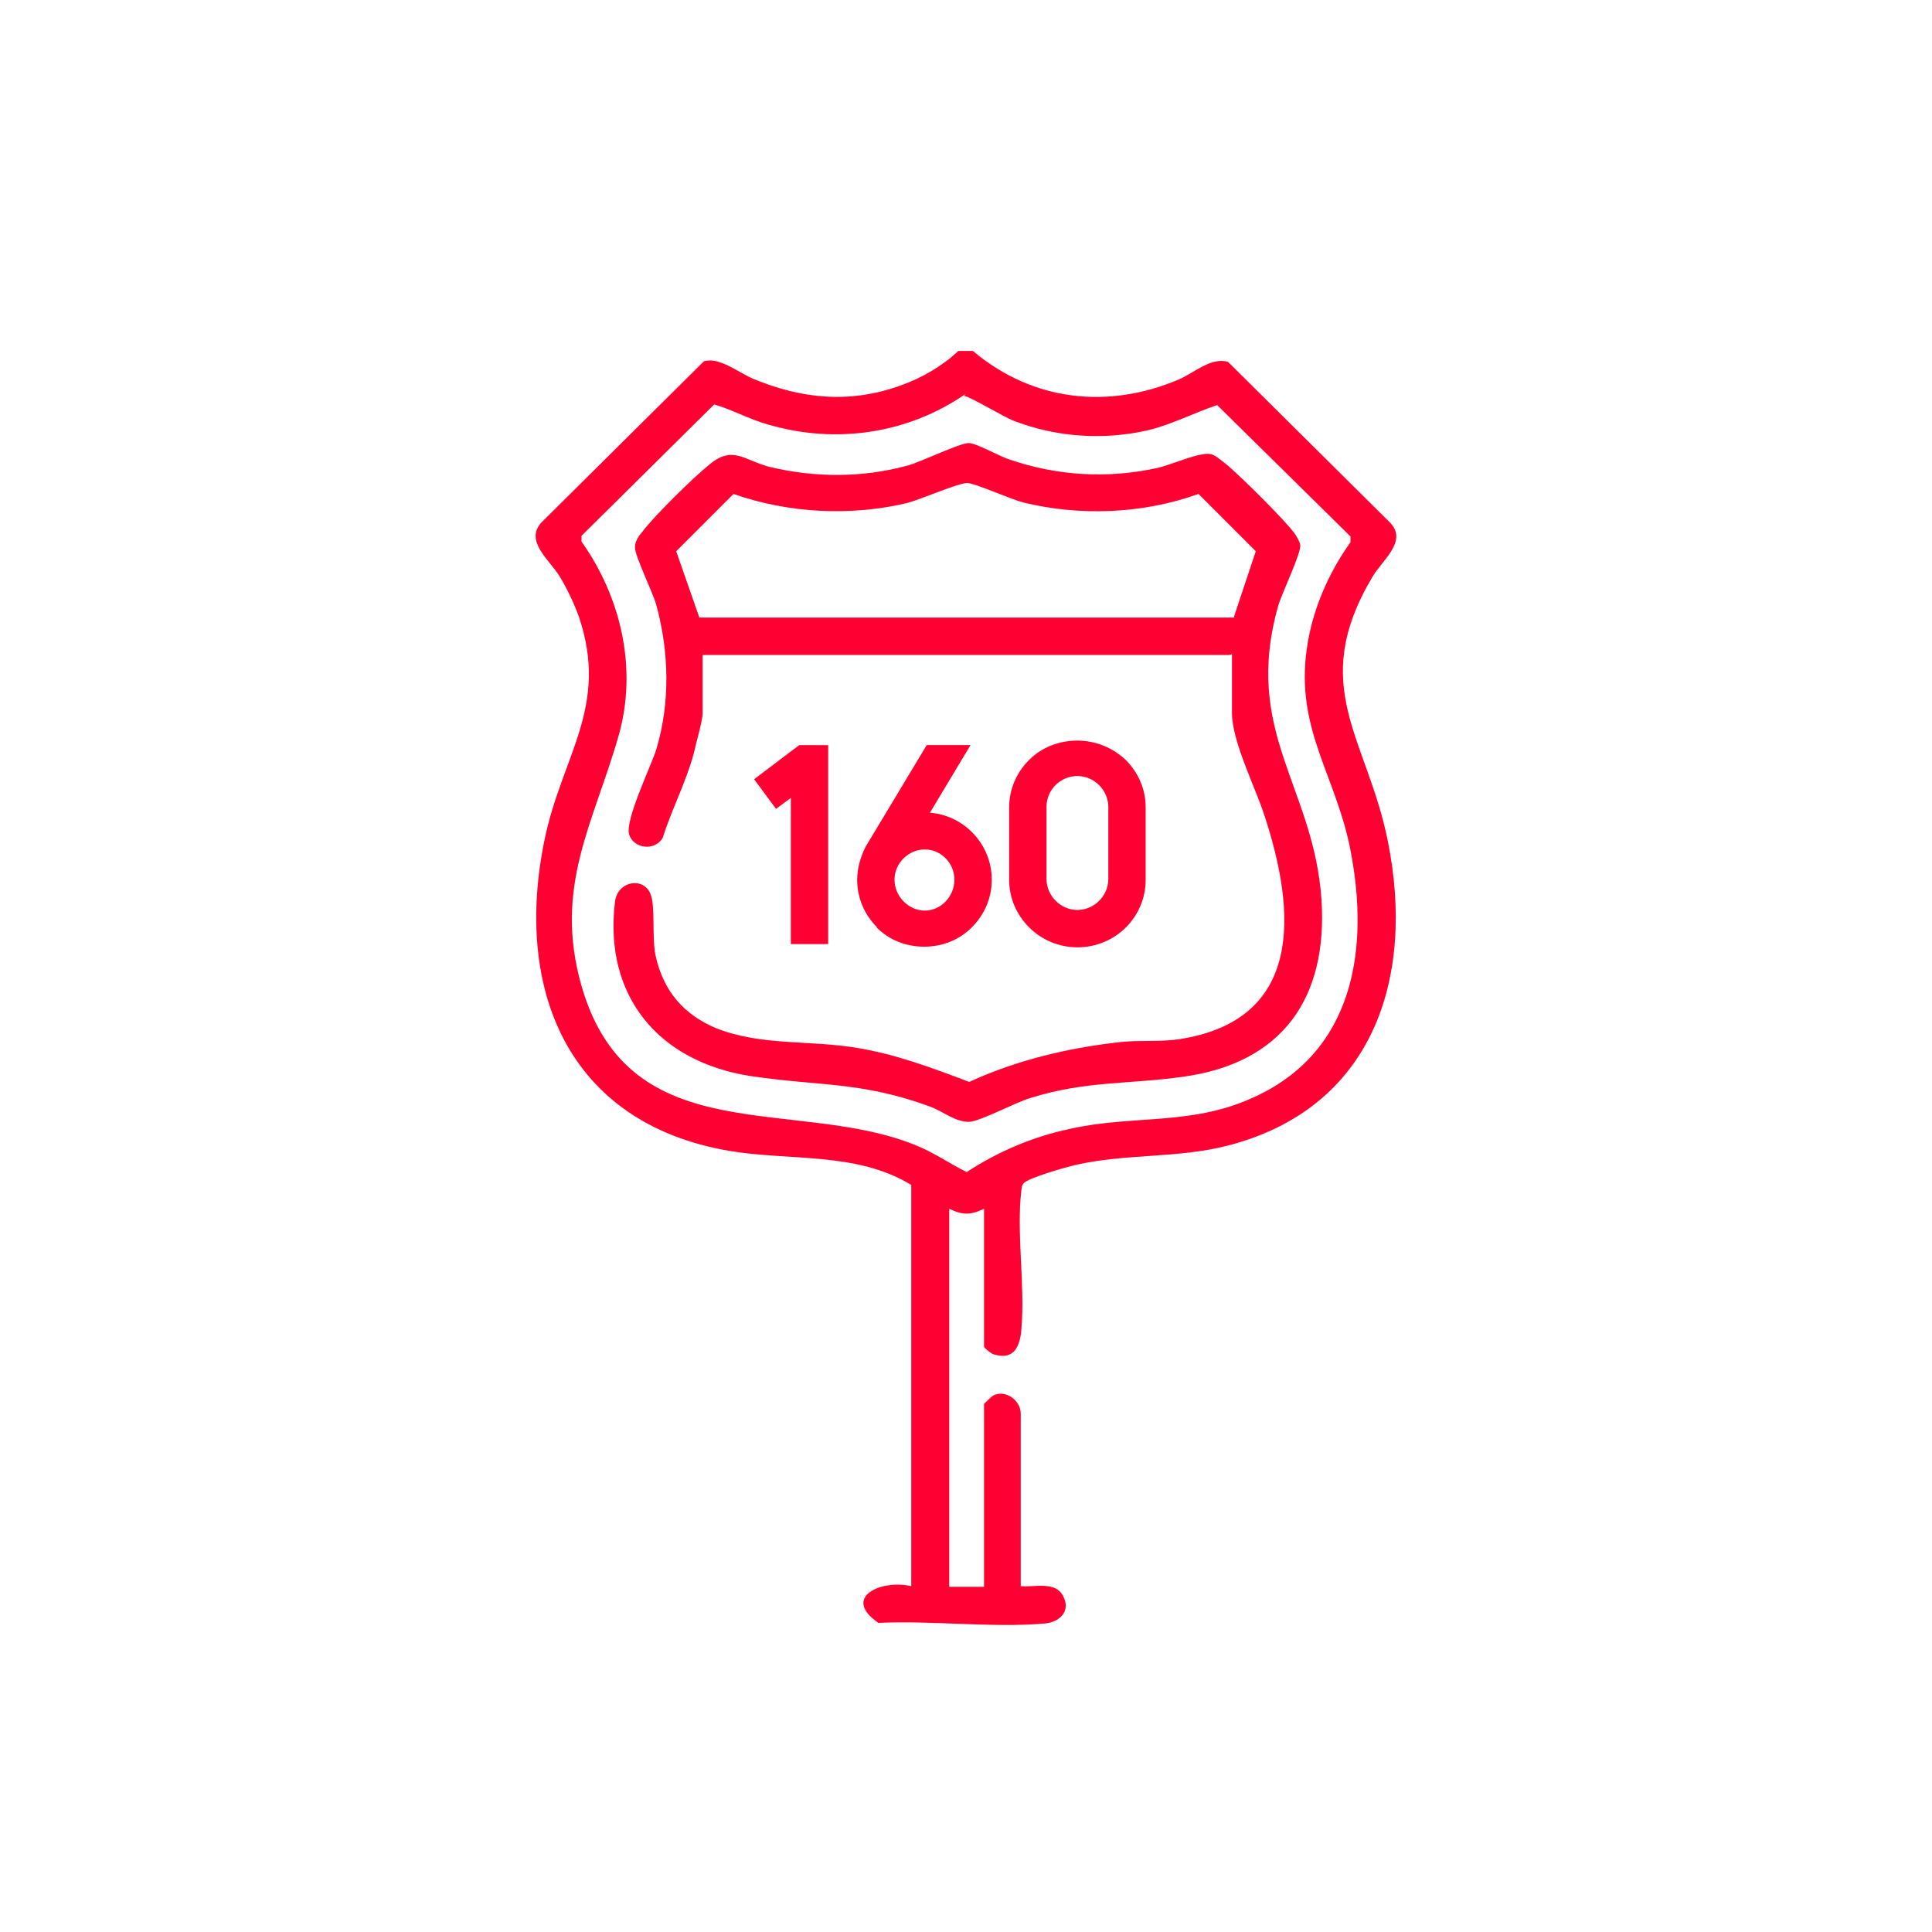 <?xml version="1.0" encoding="UTF-8"?>
<svg id="uuid-0caa0171-1439-4cb3-8249-fb968fa587a7" data-name="Capa 1" xmlns="http://www.w3.org/2000/svg" viewBox="0 0 30 30">
  <defs>
    <style>
      .uuid-48e13ba4-32d9-4024-98c9-47c6375b3e78 {
        fill: #f03;
      }
    </style>
  </defs>
  <path class="uuid-48e13ba4-32d9-4024-98c9-47c6375b3e78" d="M15.12,5.46c.92.77,2.09.9,3.19.43.23-.1.5-.35.76-.27l2.52,2.5c.27.29-.13.58-.28.84-1.01,1.7-.08,2.5.24,4.1.43,2.13-.23,4.15-2.49,4.73-.78.2-1.58.12-2.36.3-.14.03-.73.2-.8.28-.04.04-.03.07-.04.11-.08.66.06,1.48,0,2.16-.02.26-.11.49-.43.39-.04-.01-.15-.1-.15-.12v-2.14c-.21.1-.33.1-.54,0v5.87h.54v-2.84s.11-.11.14-.13c.2-.1.43.08.43.28v2.68c.2.02.53-.08.65.14.14.24-.04.42-.28.44-.82.07-1.75-.05-2.58-.01-.58-.4.05-.68.51-.57v-6.23c-.85-.52-1.89-.37-2.83-.53-2.51-.43-3.35-2.52-2.86-4.85.27-1.29,1-2.05.53-3.44-.07-.2-.19-.45-.3-.63-.16-.26-.55-.55-.28-.84l2.52-2.5c.24-.07.53.17.76.27.77.32,1.52.39,2.31.1.31-.11.64-.3.88-.53h.23ZM14.99,6.12c-.9.62-2.02.78-3.07.47-.29-.08-.55-.23-.83-.31l-2.06,2.04v.09c.61.86.87,1.96.58,3-.39,1.37-1.02,2.36-.58,3.9.75,2.61,3.36,1.7,5.23,2.49.26.11.49.27.75.4.49-.32,1.03-.55,1.6-.67.97-.22,1.86-.05,2.81-.47,1.61-.7,1.86-2.33,1.54-3.91-.23-1.12-.84-1.84-.67-3.06.08-.6.33-1.18.68-1.67v-.09s-2.07-2.04-2.07-2.04c-.36.12-.7.3-1.07.39-.7.16-1.43.11-2.1-.15-.13-.05-.7-.39-.76-.38Z"/>
  <path class="uuid-48e13ba4-32d9-4024-98c9-47c6375b3e78" d="M19.09,10.17h-8.18v.91c0,.11-.11.49-.14.63-.12.44-.34.86-.48,1.3-.12.21-.45.17-.52-.05s.33-1.04.42-1.32c.22-.73.2-1.52,0-2.25-.06-.21-.33-.75-.33-.89,0-.1.06-.18.12-.25.18-.24.8-.85,1.04-1.04.36-.3.54-.06.93.04.71.17,1.44.17,2.14-.02.22-.06.81-.35.95-.35.12,0,.47.2.62.25.75.26,1.55.31,2.34.13.2-.05.63-.24.79-.21.08.01.17.1.24.15.2.16.97.92,1.09,1.11.03.05.06.1.07.15.02.12-.28.74-.34.94-.56,1.97.55,2.81.67,4.57.1,1.53-.61,2.54-2.15,2.75-.85.12-1.51.06-2.37.33-.24.07-.77.36-.95.37-.22,0-.39-.15-.59-.23-1.08-.4-1.73-.32-2.8-.48-1.43-.22-2.29-1.24-2.11-2.71.04-.32.44-.39.55-.12.08.18.02.68.08.96.12.55.44.92.95,1.13.69.27,1.44.18,2.17.3.61.1,1.17.31,1.75.53.74-.34,1.54-.53,2.36-.62.29-.03.58,0,.88-.04,1.96-.29,1.84-1.98,1.34-3.49-.14-.43-.5-1.14-.5-1.58v-.91ZM19.16,9.58l.34-1.02-.89-.89c-.86.31-1.84.35-2.73.13-.19-.05-.75-.3-.86-.3-.14,0-.71.25-.93.31-.88.21-1.85.16-2.7-.14l-.89.89.36,1.03h8.31Z"/>
  <g>
    <path class="uuid-48e13ba4-32d9-4024-98c9-47c6375b3e78" d="M12.28,14.66v-2.27l-.23.17-.34-.46.7-.53h.45v3.09h-.59Z"/>
    <path class="uuid-48e13ba4-32d9-4024-98c9-47c6375b3e78" d="M13.62,14.4c-.2-.2-.31-.46-.31-.74,0-.17.05-.35.13-.51h0l.95-1.58h.68l-.63,1.05c.53.04.96.49.96,1.04,0,.28-.11.54-.31.74-.2.2-.46.3-.74.3s-.54-.1-.74-.3ZM13.89,13.66c0,.26.22.48.47.48s.46-.22.46-.48-.21-.47-.46-.47-.47.21-.47.47Z"/>
    <path class="uuid-48e13ba4-32d9-4024-98c9-47c6375b3e78" d="M15.98,14.4c-.2-.2-.31-.46-.31-.74v-1.12c0-.28.11-.54.31-.74.2-.2.47-.3.75-.3s.55.11.75.3c.2.2.31.46.31.74v1.12c0,.58-.47,1.05-1.06,1.05-.28,0-.55-.11-.75-.31ZM16.25,12.53v1.12c0,.26.22.48.48.48s.48-.22.48-.48v-1.12c0-.26-.22-.48-.48-.48s-.48.21-.48.48Z"/>
  </g>
</svg>